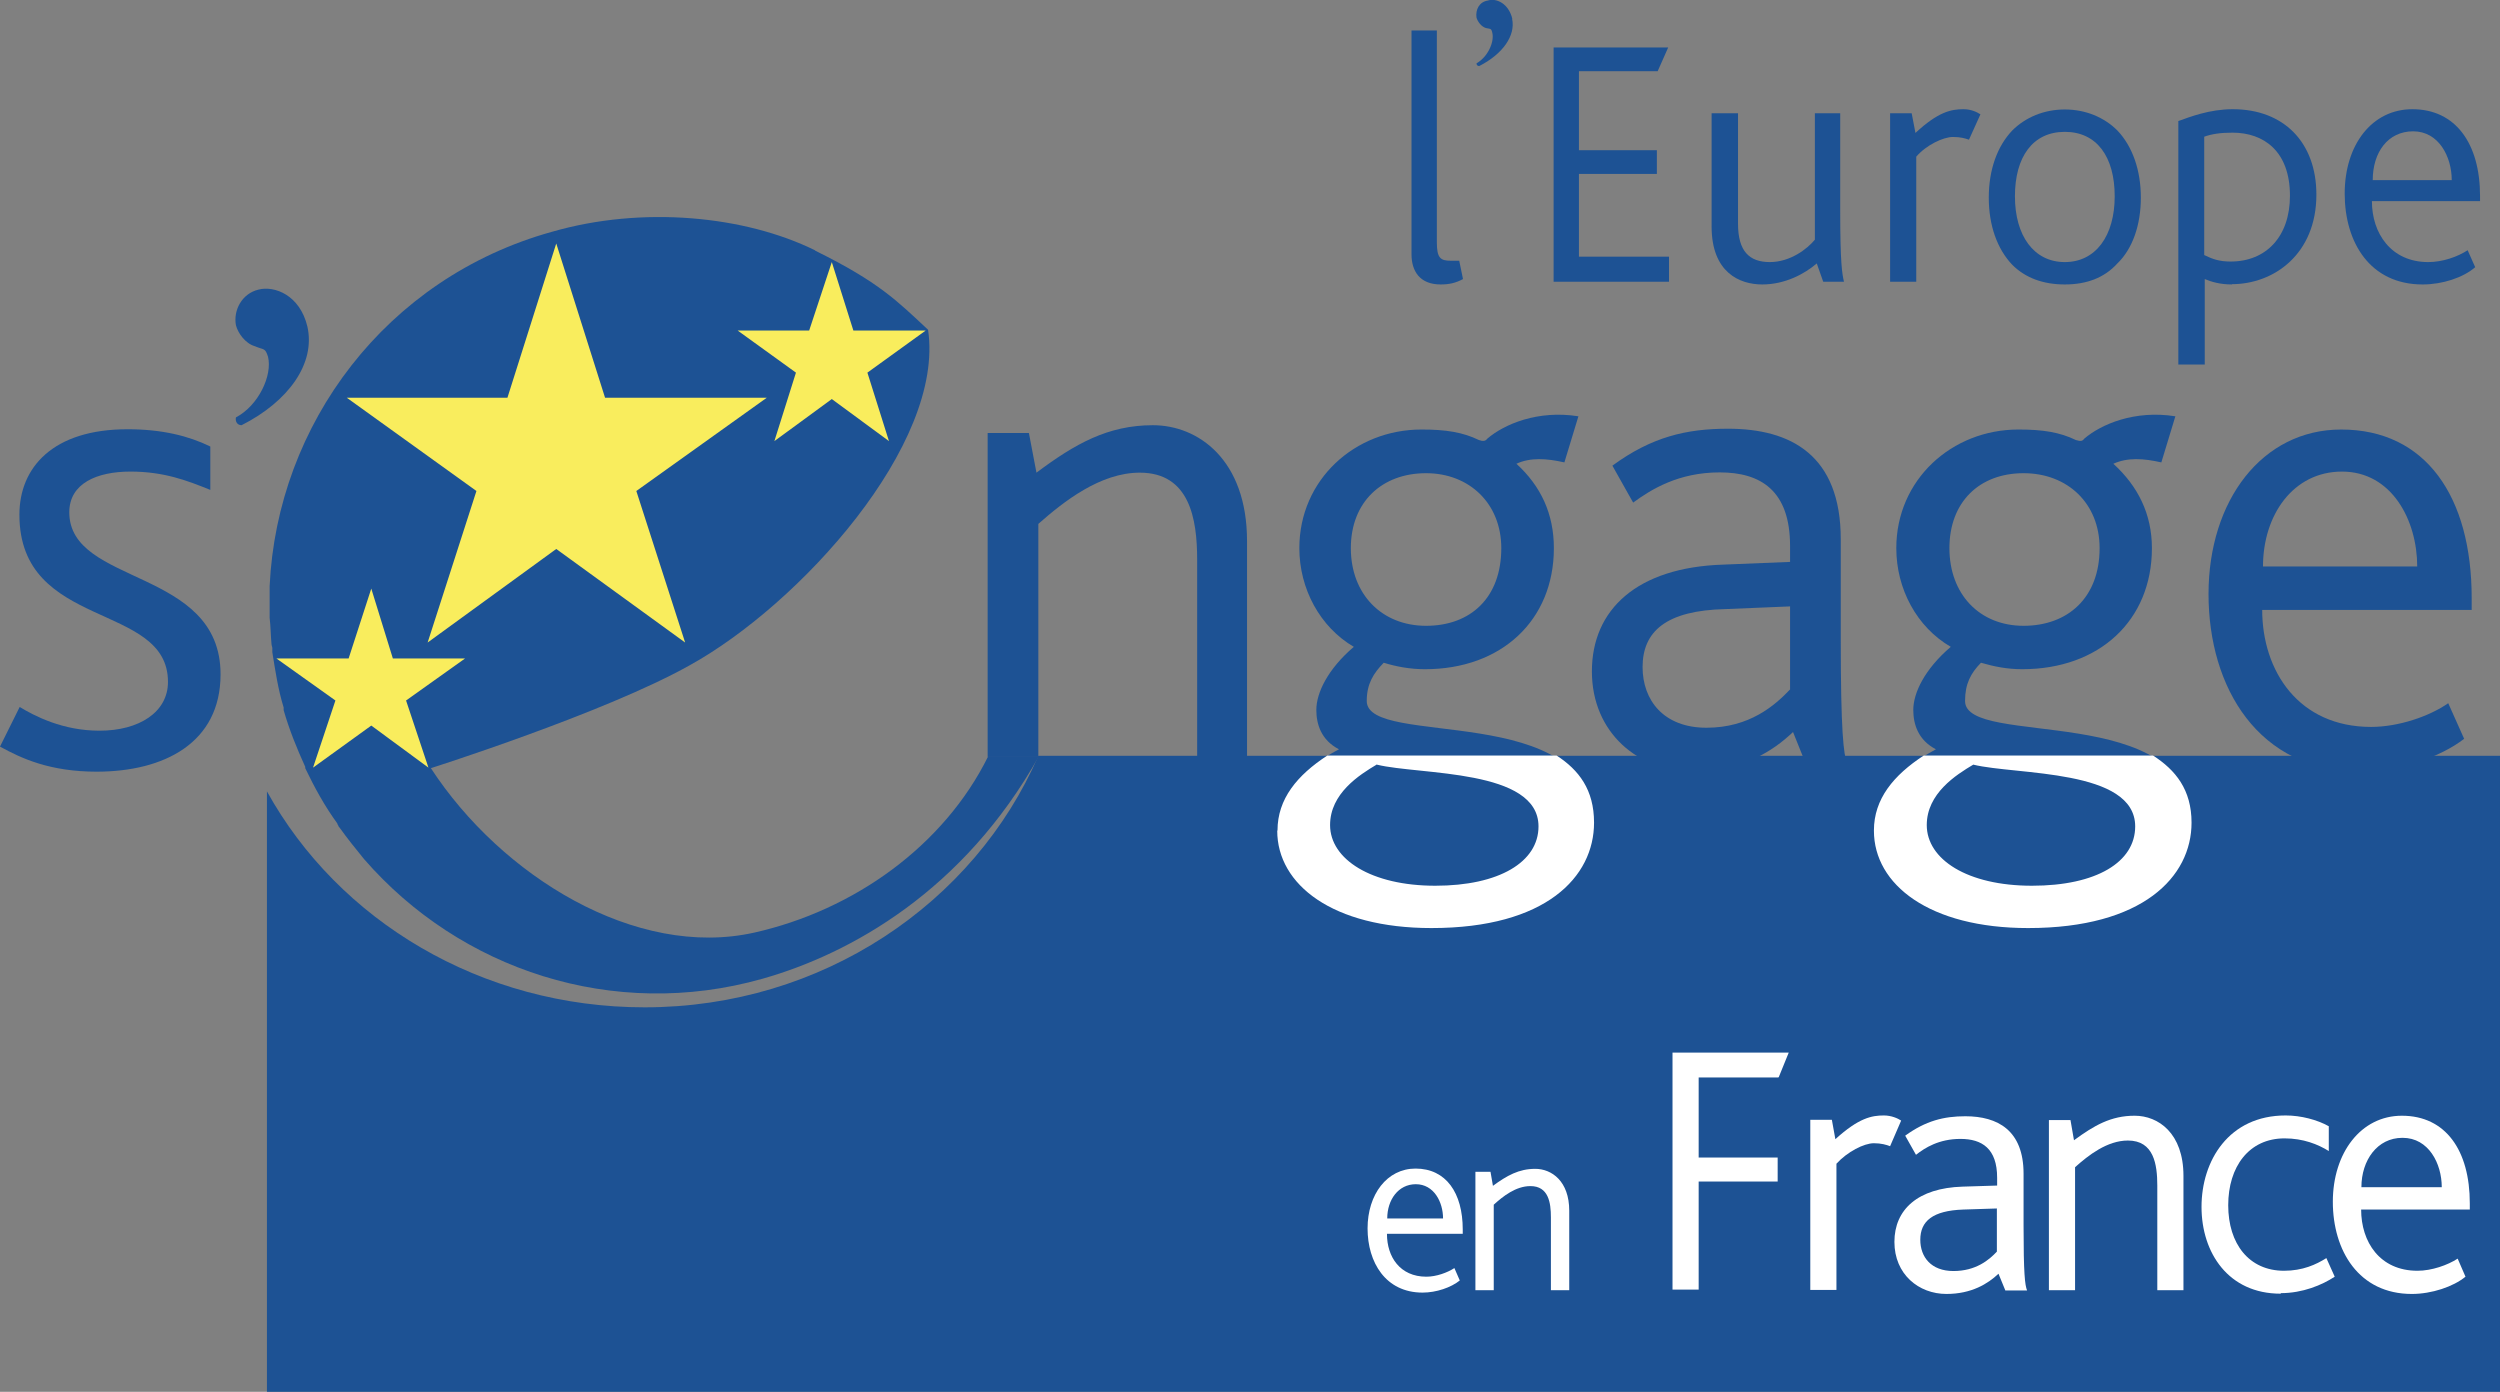<?xml version="1.0" encoding="UTF-8"?><svg id="Calque_2" xmlns="http://www.w3.org/2000/svg" viewBox="0 0 92.72 51.62"><rect x="0" y="0" width="92.72" height="51.62" fill="#808080" stroke="none"/><defs><style>.cls-1{fill:#f9ed5d;}.cls-1,.cls-2,.cls-3{stroke-width:0px;}.cls-2{fill:#1d5294;}.cls-3{fill:#fff;}</style></defs><g id="Calque_2-2"><path class="cls-2" d="m38.51,28.03c-2.37,5.47-8.02,9.33-14.6,9.33-6.07,0-11.36-3.22-14.01-8.01v22.27h82.82v-23.59h-54.2"/><path class="cls-2" d="m11.4,12.11c.31,1.37-.7,2.78-2.44,3.66-.17,0-.24-.15-.21-.29.84-.44,1.36-1.56,1.19-2.25-.11-.34-.14-.24-.49-.39-.35-.1-.63-.49-.7-.78-.1-.54.21-1.17.84-1.32.59-.15,1.53.2,1.81,1.37"/><path class="cls-2" d="m3.59,28.62c-1.74,0-2.79-.49-3.59-.93l.73-1.47c.56.34,1.6.88,2.96.88,1.46,0,2.54-.68,2.54-1.81,0-2.98-5.51-1.9-5.51-6.2,0-1.76,1.25-3.17,4.01-3.17,1.29,0,2.27.25,3.07.64v1.61c-.84-.34-1.71-.68-2.96-.68s-2.27.44-2.27,1.51c0,2.73,5.61,2.05,5.61,6.01,0,2.54-2.09,3.61-4.6,3.61"/><path class="cls-2" d="m53.08,34.43c-3.66,0-5.72-1.61-5.72-3.61,0-1.32.91-2.3,2.3-3.03-.66-.34-.84-.93-.84-1.46,0-.63.42-1.51,1.39-2.34-1.25-.73-2.02-2.15-2.02-3.66,0-2.54,2.06-4.4,4.53-4.4.91,0,1.53.1,2.13.39.14.05.24.05.31-.05.63-.54,1.88-1.07,3.38-.83l-.52,1.71c-.66-.15-1.26-.19-1.78.05.91.83,1.39,1.86,1.39,3.13,0,2.68-1.95,4.49-4.78,4.49-.56,0-1.08-.1-1.53-.24-.38.39-.63.78-.63,1.42,0,1.76,8.4-.05,8.4,4.54,0,2-1.78,3.91-6.03,3.91m-2.02-6.06c-.66.39-1.74,1.07-1.74,2.25,0,1.27,1.53,2.25,3.9,2.25s3.83-.88,3.83-2.2c0-2.15-4.39-1.9-5.99-2.29h0Zm1.85-10.84c-1.64,0-2.79,1.07-2.79,2.78s1.15,2.88,2.79,2.88,2.79-1.03,2.79-2.88c0-1.66-1.19-2.78-2.79-2.78Z"/><path class="cls-2" d="m66.99,28.37l-.49-1.22c-.77.73-1.92,1.46-3.73,1.46-1.99,0-3.73-1.42-3.73-3.71s1.67-3.86,4.88-3.96l2.47-.1v-.59c0-2.05-1.08-2.73-2.61-2.73s-2.54.63-3.21,1.12l-.77-1.37c1.46-1.07,2.75-1.37,4.29-1.37,2.33,0,4.18.98,4.18,4.1v3.66c0,3.47.1,4.3.24,4.69h-1.53m-.59-5.86l-2.4.1c-2.2.05-3.07.83-3.07,2.15,0,1.22.77,2.25,2.37,2.25s2.54-.83,3.1-1.42v-3.08h0Z"/><path class="cls-2" d="m75.22,34.43c-3.66,0-5.72-1.61-5.72-3.61,0-1.32.94-2.3,2.3-3.03-.66-.34-.84-.93-.84-1.46,0-.63.42-1.51,1.39-2.34-1.26-.73-2.02-2.15-2.02-3.66,0-2.54,2.06-4.4,4.53-4.4.91,0,1.53.1,2.13.39.17.05.24.05.31-.05.63-.54,1.88-1.07,3.38-.83l-.52,1.71c-.66-.15-1.25-.19-1.78.05.91.83,1.43,1.86,1.43,3.13,0,2.68-1.95,4.49-4.81,4.49-.56,0-1.05-.1-1.53-.24-.38.39-.59.78-.59,1.42,0,1.76,8.4-.05,8.4,4.54,0,2-1.81,3.91-6.06,3.91m-2.02-6.06c-.66.39-1.74,1.07-1.74,2.25,0,1.27,1.53,2.25,3.9,2.25s3.83-.88,3.83-2.2c0-2.15-4.39-1.9-6-2.29h0Zm1.85-10.84c-1.64,0-2.75,1.07-2.75,2.78s1.12,2.88,2.75,2.88,2.82-1.03,2.82-2.88c0-1.66-1.19-2.78-2.82-2.78Z"/><path class="cls-2" d="m83.9,22.61c0,2.29,1.36,4.35,4.04,4.35,1.01,0,2.16-.39,2.86-.88l.59,1.32c-.87.68-2.44,1.22-3.83,1.22-3.8,0-5.65-3.12-5.65-6.59s1.99-6.1,4.92-6.1c3.14,0,4.84,2.49,4.84,6.25v.44h-7.77m2.96-5.13c-1.81,0-2.93,1.61-2.93,3.52h5.72c0-1.71-.94-3.52-2.79-3.52Z"/><path class="cls-2" d="m44.4,28.22v-7.47c0-1.51-.28-3.22-2.13-3.22-1.46,0-2.82,1.07-3.76,1.9v8.64h-1.88v-12.01h1.53l.28,1.47c1.43-1.07,2.65-1.76,4.32-1.76s3.49,1.27,3.49,4.3v8.15h-1.85"/><path class="cls-2" d="m56.08.69c.14.63-.35,1.32-1.22,1.76-.07,0-.1-.05-.1-.1.42-.24.66-.78.59-1.12-.04-.19-.07-.15-.24-.19-.17-.05-.31-.24-.35-.39-.04-.29.1-.58.42-.63.31-.1.77.1.91.68"/><path class="cls-2" d="m53.43,10.55c-.77,0-1.08-.49-1.08-1.12V1.13h.94v7.86c0,.59.14.68.52.68h.31l.14.68c-.28.15-.52.2-.84.2"/><polyline class="cls-2" points="57.62 10.45 57.62 1.76 61.87 1.76 61.48 2.64 58.56 2.64 58.56 5.57 61.45 5.57 61.45 6.45 58.56 6.45 58.56 9.52 61.9 9.52 61.9 10.45 57.62 10.45"/><path class="cls-2" d="m67.62,10.45l-.24-.68c-.45.39-1.18.78-2.02.78s-1.88-.44-1.88-2.15v-4.2h.98v4.1c0,1.02.42,1.42,1.18,1.42s1.39-.49,1.67-.83v-4.69h.94v3.61c0,1.95.07,2.34.14,2.64h-.77"/><path class="cls-2" d="m73.02,5.18c-.14-.05-.31-.1-.59-.1-.35,0-.98.29-1.36.73v4.64h-.97v-6.25h.8l.14.73c.84-.78,1.32-.88,1.78-.88.28,0,.49.1.63.19l-.42.93"/><path class="cls-2" d="m78.53,9.77c-.49.54-1.15.78-1.95.78s-1.46-.24-1.95-.73c-.56-.59-.87-1.46-.87-2.49s.31-1.9.87-2.49c.49-.49,1.18-.78,1.95-.78s1.46.29,1.95.78c.56.59.87,1.47.87,2.49s-.31,1.9-.87,2.44m-1.95-4.88c-1.19,0-1.85.93-1.85,2.39s.7,2.44,1.85,2.44,1.85-.98,1.85-2.44-.66-2.39-1.85-2.39Z"/><path class="cls-2" d="m82.78,10.55c-.45,0-.77-.1-1.01-.2v3.17h-.98V4.49c.42-.15,1.15-.44,2.02-.44,1.88,0,3.1,1.22,3.1,3.17,0,2.2-1.57,3.32-3.14,3.32m.03-5.62c-.45,0-.77.05-1.05.15v4.39c.31.15.56.24.98.24,1.32,0,2.2-.93,2.2-2.44,0-1.66-.98-2.34-2.13-2.34Z"/><path class="cls-2" d="m87.97,7.47c0,1.17.7,2.25,2.09,2.25.52,0,1.08-.19,1.46-.44l.28.63c-.45.39-1.22.64-1.95.64-1.95,0-2.89-1.56-2.89-3.37s1.01-3.13,2.51-3.13c1.6,0,2.51,1.27,2.51,3.22v.19h-4.01m1.53-2.59c-.94,0-1.5.78-1.5,1.81h2.93c0-.88-.49-1.81-1.43-1.81Z"/><path class="cls-3" d="m47.37,30.81c0,2,2.06,3.61,5.72,3.61,4.25,0,6.03-1.9,6.03-3.91,0-1.22-.56-1.95-1.39-2.49h-8.5c-1.12.73-1.85,1.61-1.85,2.78m3.69-2.44c1.6.39,5.99.15,5.99,2.29,0,1.32-1.46,2.2-3.83,2.2s-3.9-.98-3.9-2.25c0-1.17,1.08-1.86,1.74-2.25h0Z"/><path class="cls-3" d="m69.5,30.81c0,2,2.06,3.61,5.72,3.61,4.25,0,6.06-1.9,6.06-3.91,0-1.22-.59-1.95-1.43-2.49h-8.5c-1.12.73-1.85,1.61-1.85,2.78m3.69-2.44c1.6.39,6,.15,6,2.29,0,1.32-1.43,2.2-3.83,2.2s-3.9-.98-3.9-2.25c0-1.17,1.08-1.86,1.74-2.25h0Z"/><path class="cls-2" d="m30.22,9.28c-2.58-1.27-6.38-1.66-9.76-.68-6.14,1.71-10.18,7.13-10.46,13.14v1.17c.04.34.04.68.07.98,0,.05.03.1.03.15v.15c.11.68.21,1.37.42,2.05v.1c.21.73.49,1.42.8,2.1v.05c.35.73.73,1.42,1.19,2.05,0,.05.04.05.04.1l.04.05c.28.39.59.78.91,1.17,3.56,4.1,9.24,6.01,14.78,4.44,3.28-.93,7.46-3.27,10.25-8.25h-1.88c-1.64,3.32-4.98,5.71-8.68,6.54-4.39.98-9.38-2.1-11.99-6.1-.07-.1,0,0,0,0,0,0,6.45-2.05,9.59-3.81,4.08-2.25,9.48-8.2,8.85-12.45-1.15-1.07-1.81-1.76-4.18-2.93"/><polyline class="cls-1" points="28.72 16.36 30.85 14.8 32.97 16.36 32.17 13.82 34.33 12.26 31.65 12.26 30.85 9.72 30.01 12.26 27.36 12.26 29.52 13.82 28.72 16.36"/><polyline class="cls-1" points="11.61 28.47 13.77 26.91 15.89 28.47 15.06 25.98 17.25 24.42 14.57 24.42 13.77 21.83 12.93 24.42 10.25 24.42 12.44 25.98 11.61 28.47"/><polyline class="cls-1" points="15.86 23.83 20.63 20.36 25.41 23.83 23.6 18.21 28.44 14.75 22.44 14.75 20.63 9.03 18.82 14.75 12.86 14.75 17.67 18.21 15.86 23.83"/><path class="cls-3" d="m51.44,45.77c0,.84.48,1.58,1.46,1.58.37,0,.78-.15,1.04-.32l.2.46c-.32.26-.87.45-1.38.45-1.37,0-2.04-1.12-2.04-2.38s.72-2.22,1.78-2.22c1.13,0,1.75.9,1.75,2.26v.16h-2.81Zm1.07-1.85c-.65,0-1.06.58-1.06,1.27h2.07c0-.61-.34-1.27-1.01-1.27Z"/><path class="cls-3" d="m57.52,47.85v-2.7c0-.55-.09-1.16-.76-1.16-.54,0-1.02.38-1.36.69v3.17h-.68v-4.39h.56l.09.52c.52-.38.96-.63,1.57-.63s1.26.46,1.26,1.55v2.95h-.68Z"/><path class="cls-3" d="m65.96,39.96h-2.96v2.97h2.93v.89h-2.93v4.01h-.97v-8.79h4.31l-.37.91h-.01Z"/><path class="cls-3" d="m70.1,42.51c-.13-.05-.33-.11-.6-.11-.37,0-.99.32-1.39.76v4.68h-.97v-6.31h.8l.13.72c.87-.79,1.35-.88,1.8-.88.28,0,.52.11.64.19l-.41.95h0Z"/><path class="cls-3" d="m74.37,47.85l-.25-.61c-.39.37-1,.75-1.93.75-1.03,0-1.93-.73-1.93-1.93s.87-2,2.53-2.05l1.28-.04v-.29c0-1.08-.56-1.44-1.36-1.44s-1.32.33-1.65.59l-.4-.71c.76-.55,1.43-.72,2.23-.72,1.2,0,2.16.52,2.16,2.13v1.92c0,1.79.05,2.21.13,2.41h-.81Zm-.31-3.03l-1.25.04c-1.13.04-1.59.43-1.59,1.12,0,.64.4,1.16,1.23,1.16s1.32-.41,1.61-.72v-1.6h0Z"/><path class="cls-3" d="m80.01,47.85v-3.88c0-.79-.13-1.67-1.09-1.67-.77,0-1.47.55-1.96.99v4.56h-.97v-6.31h.8l.13.75c.75-.55,1.37-.91,2.25-.91s1.81.65,1.81,2.23v4.24s-.97,0-.97,0Z"/><path class="cls-3" d="m84.58,47.98c-1.93,0-2.93-1.51-2.93-3.22s1.01-3.39,3.12-3.39c.57,0,1.17.16,1.6.4v.92c-.4-.25-.95-.47-1.64-.47-1.32,0-2.09,1.05-2.09,2.48s.77,2.43,2.07,2.43c.69,0,1.19-.23,1.57-.47l.31.69c-.47.31-1.19.61-2,.61v.02Z"/><path class="cls-3" d="m87.57,44.86c0,1.2.69,2.27,2.09,2.27.53,0,1.12-.21,1.49-.45l.29.67c-.45.37-1.25.64-1.99.64-1.97,0-2.93-1.61-2.93-3.42s1.04-3.19,2.56-3.19c1.63,0,2.52,1.29,2.52,3.25v.23h-4.04,0Zm1.53-2.66c-.93,0-1.52.83-1.52,1.83h2.98c0-.88-.49-1.83-1.45-1.83h0Z"/></g></svg>